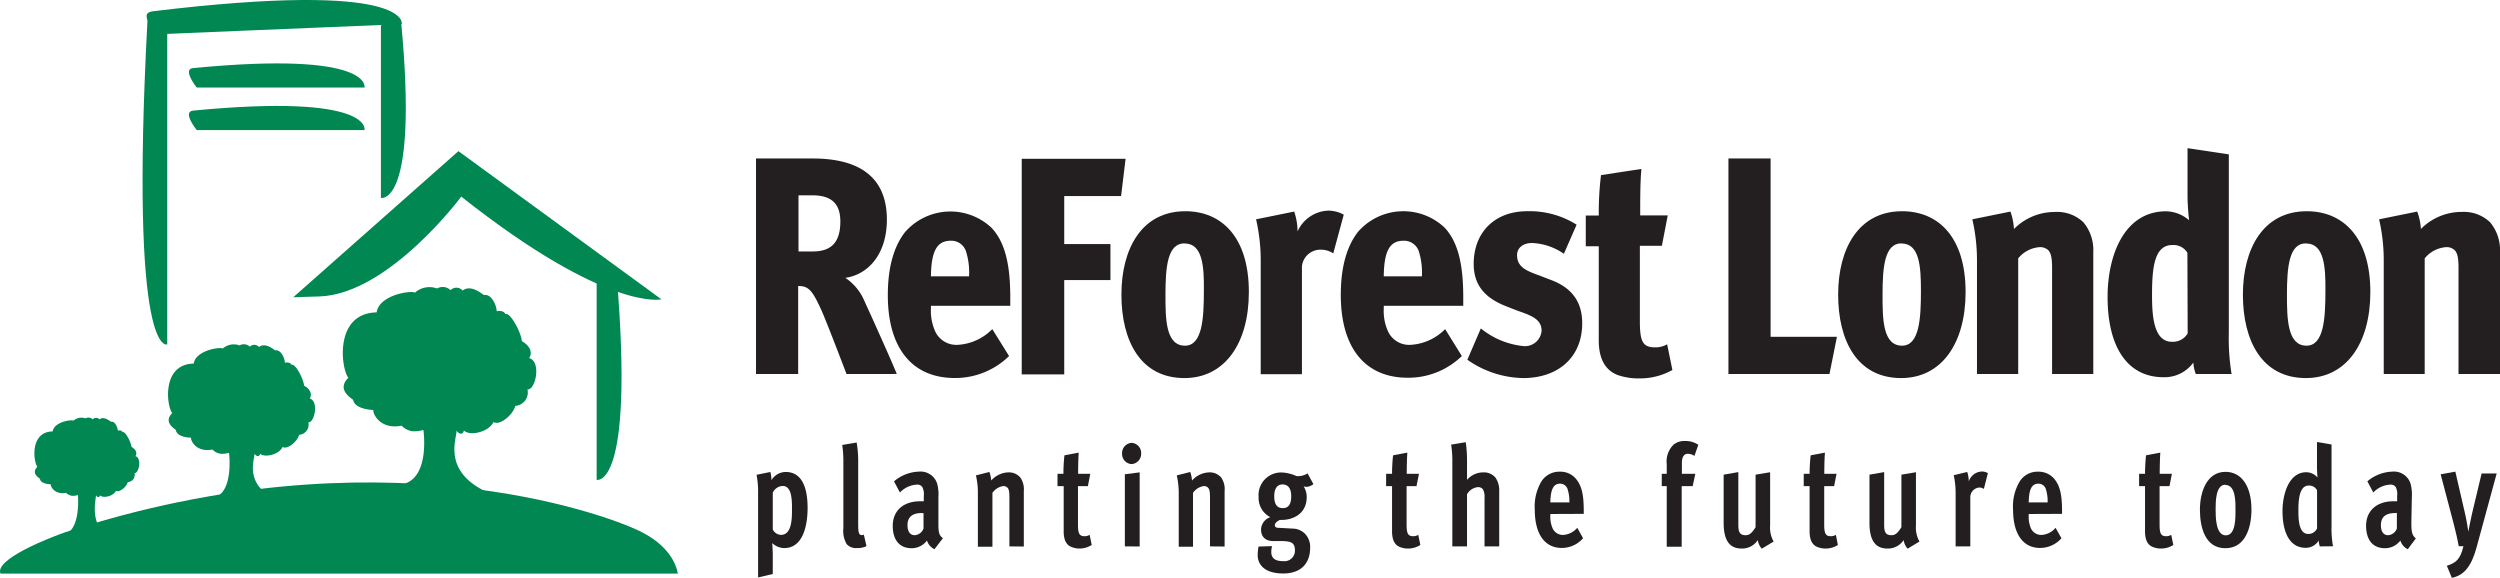 <svg id="Layer_1" data-name="Layer 1" xmlns="http://www.w3.org/2000/svg" viewBox="0 0 371.16 85.79">
  <g>
    <g>
      <path d="M125.68,55.53c-.18-.46-3.17-8.33-3.82-9.67-1.29-2.8-1.84-3.4-3.36-3.4V55.53h-6.26v-32h8.43c7.36,0,11,3.13,11,9.07,0,5.2-2.85,8.19-6.17,8.65a7.73,7.73,0,0,1,2.86,3.5c1.06,2.3,4.05,8.93,4.78,10.77ZM120.62,29h-2.07v8.33l2.16,0c3,0,4.05-1.7,4.05-4.46S123.29,29,120.62,29Z" fill="#231f20"/>
      <path d="M138.21,45.4v.42a7.39,7.39,0,0,0,.69,3.5,3.47,3.47,0,0,0,3.22,1.88,7.8,7.8,0,0,0,5.2-2.34l2.49,4a11.42,11.42,0,0,1-8.06,3.26c-6.35,0-9.94-4.46-9.94-12.29,0-4,.83-7.13,2.53-9.34a8.93,8.93,0,0,1,12.89-.65c2,2.17,2.76,5.44,2.76,10.36V45.4Zm5.2-8.1a2.29,2.29,0,0,0-2.25-1.56c-2,0-2.9,1.42-2.95,5.29h5.66A10.37,10.37,0,0,0,143.41,37.3Z" fill="#231f20"/>
      <path d="M166.44,29.11H158v7.13h6.86v5.34H158v14h-6.31v-32h15.42Z" fill="#231f20"/>
      <path d="M175.84,56.13c-6.54,0-9.35-5.57-9.35-12.38s3-12.39,9.49-12.39c5.34,0,9.43,3.78,9.43,12C185.41,51,181.82,56.13,175.84,56.13Zm0-20c-2.49,0-2.81,3.45-2.81,7.6,0,3.54,0,7.59,2.9,7.59,2.57,0,2.8-4.05,2.8-8.1C178.78,39.6,178.55,36.15,175.89,36.15Z" fill="#231f20"/>
      <path d="M197.94,37.62a3.26,3.26,0,0,0-1.8-.55,2.75,2.75,0,0,0-2.85,2.49v16h-6.12V38.64a27,27,0,0,0-.69-6.08l5.66-1.15a9.28,9.28,0,0,1,.5,2.95,5.21,5.21,0,0,1,4.56-3.09,4.86,4.86,0,0,1,2.3.6Z" fill="#231f20"/>
      <path d="M205.44,45.4v.42a7.27,7.27,0,0,0,.69,3.5,3.46,3.46,0,0,0,3.22,1.88,7.8,7.8,0,0,0,5.2-2.34l2.48,4A11.39,11.39,0,0,1,209,56.08c-6.35,0-9.94-4.46-9.94-12.29,0-4,.83-7.13,2.53-9.34a8.93,8.93,0,0,1,12.89-.65c2,2.17,2.76,5.44,2.76,10.36V45.4Zm5.2-8.1a2.31,2.31,0,0,0-2.26-1.56c-2,0-2.9,1.42-2.94,5.29h5.66A10.6,10.6,0,0,0,210.64,37.3Z" fill="#231f20"/>
      <path d="M226.13,56.13a14.87,14.87,0,0,1-8.28-2.72l2-4.65a11.94,11.94,0,0,0,6.4,2.63,2.48,2.48,0,0,0,2.62-2.3c0-1.8-1.75-2.31-3.68-3l-1.66-.65c-2.48-1-4.74-2.62-4.74-6.26,0-4.69,3.13-7.82,7.92-7.82a13.05,13.05,0,0,1,7.36,2l-1.89,4.32a8.85,8.85,0,0,0-4.74-1.6c-1.33,0-2.21.73-2.21,1.79,0,1.7,1.25,2.3,3.23,3l1.79.69c2.35.87,4.65,2.58,4.65,6.4C234.92,53,231.38,56.13,226.13,56.13Z" fill="#231f20"/>
      <path d="M243.44,56.18a9.46,9.46,0,0,1-3.18-.47c-1.79-.64-2.9-2.25-2.9-5.15v-14h-1.93V32h1.93a46.81,46.81,0,0,1,.33-6l6-.92c-.18,1.93-.18,4.51-.18,6.9h4.09l-.87,4.51h-3.27V47.66c0,3.13.46,3.91,2.3,3.91a3.36,3.36,0,0,0,1.75-.46l.78,3.82A9.86,9.86,0,0,1,243.44,56.18Z" fill="#231f20"/>
      <path d="M271.61,55.53h-15v-32h6.26V50h9.85Z" fill="#231f20"/>
      <path d="M282.25,56.13c-6.54,0-9.35-5.57-9.35-12.38s3-12.39,9.49-12.39c5.34,0,9.43,3.78,9.43,12C291.82,51,288.23,56.13,282.25,56.13Zm.05-20c-2.49,0-2.81,3.45-2.81,7.6,0,3.54,0,7.59,2.9,7.59,2.57,0,2.8-4.05,2.8-8.1C285.19,39.6,285,36.15,282.3,36.15Z" fill="#231f20"/>
      <path d="M304.66,55.53V39.74c0-1.52-.19-2.16-.55-2.58a1.78,1.78,0,0,0-1.48-.45,4.5,4.5,0,0,0-3,1.65V55.53h-6.12V38.64a27,27,0,0,0-.69-6.08l5.66-1.15A9.41,9.41,0,0,1,299,34a8.51,8.51,0,0,1,6.08-2.53A5.65,5.65,0,0,1,309.31,33a6.43,6.43,0,0,1,1.47,4.42V55.53Z" fill="#231f20"/>
      <path d="M326,55.53a5.7,5.7,0,0,1-.37-1.7A5.27,5.27,0,0,1,321.18,56c-5.29,0-8.28-4.42-8.28-11.92,0-6.13,2.44-12.71,8.7-12.71A5.37,5.37,0,0,1,325,32.7s-.23-2-.23-3.64V22l6.13.92V49.36a32.86,32.86,0,0,0,.41,6.17Zm-1.25-18a2.41,2.41,0,0,0-2.25-1.15c-2.72,0-3,3.54-3,7.46,0,2.89.19,6.9,2.95,6.9a2.54,2.54,0,0,0,2.34-1.24Z" fill="#231f20"/>
      <path d="M342.34,56.13c-6.54,0-9.35-5.57-9.35-12.38s3-12.39,9.48-12.39c5.34,0,9.44,3.78,9.44,12C351.91,51,348.32,56.13,342.34,56.13Zm0-20c-2.48,0-2.81,3.45-2.81,7.6,0,3.54.05,7.59,2.9,7.59,2.58,0,2.81-4.05,2.81-8.1C345.28,39.6,345.05,36.15,342.38,36.15Z" fill="#231f20"/>
      <path d="M365,55.53V39.74c0-1.52-.18-2.16-.55-2.58a1.75,1.75,0,0,0-1.47-.45,4.49,4.49,0,0,0-3,1.65V55.53H353.9V38.64a27,27,0,0,0-.69-6.08l5.66-1.15a9.05,9.05,0,0,1,.55,2.58,8.52,8.52,0,0,1,6.08-2.53A5.65,5.65,0,0,1,369.69,33a6.43,6.43,0,0,1,1.47,4.42V55.53Z" fill="#231f20"/>
      <g>
        <path d="M116.43,81.37a2.65,2.65,0,0,1-1.78-.74s.08,1.1.08,1.59v3l-2.18.51V73.21a13.14,13.14,0,0,0-.23-2.72l2.05-.42a4,4,0,0,1,.15,1.23,2.52,2.52,0,0,1,2.12-1.23c2.7,0,3.26,2.89,3.26,5.33S119.3,81.37,116.43,81.37Zm-.21-9.22a1.69,1.69,0,0,0-1.49,1v5.46a1.43,1.43,0,0,0,1.21.8c1.62,0,1.64-2.42,1.64-3.69C117.58,74.62,117.66,72.15,116.22,72.15Z" fill="#231f20"/>
        <path d="M127.2,81.37a1.81,1.81,0,0,1-1.51-.61,3.84,3.84,0,0,1-.48-2.34v-10a15.89,15.89,0,0,0-.17-2.36l2.14-.36a15.72,15.72,0,0,1,.23,2.65v9.27c0,1.42.06,1.83.57,1.83a.71.71,0,0,0,.27-.07l.39,1.7A3,3,0,0,1,127.2,81.37Z" fill="#231f20"/>
        <path d="M138.73,81.54a2.17,2.17,0,0,1-1.11-1.29,2.82,2.82,0,0,1-2.27,1.14c-2.09,0-2.81-1.59-2.81-3.31,0-2.23,1.53-3.66,4.09-3.66.23,0,.52,0,.52,0v-.79a2.33,2.33,0,0,0-.22-1.32.87.87,0,0,0-.8-.36,3.69,3.69,0,0,0-2.52,1.17l-.88-1.66a6,6,0,0,1,3.69-1.44,2.57,2.57,0,0,1,2.73,1.84,6.43,6.43,0,0,1,.17,2l0,3.68c0,1.27,0,1.89.67,2.36Zm-1.89-5.37c-1.53,0-2.11.72-2.11,1.8,0,.91.37,1.49,1.08,1.49a1.5,1.5,0,0,0,1.3-1V76.19Z" fill="#231f20"/>
        <path d="M149.86,81.12V73.85c0-.83-.07-1.17-.24-1.4a.83.83,0,0,0-.71-.28,2.4,2.4,0,0,0-1.57,1v8h-2.16V73.19a11.21,11.21,0,0,0-.29-2.61l2-.51a4.76,4.76,0,0,1,.27,1.27,3.53,3.53,0,0,1,2.56-1.21,2.24,2.24,0,0,1,1.76.76,3.05,3.05,0,0,1,.52,2v8.25Z" fill="#231f20"/>
        <path d="M160.25,81.44a3.15,3.15,0,0,1-1.24-.26c-.69-.3-1.09-1-1.09-2.3V72.17H157V70.34h.88a25,25,0,0,1,.15-2.74l2.12-.4c-.05.63-.09,2-.09,3.14h1.81l-.36,1.83h-1.47v5.7c0,1.36.21,1.74,1,1.74a1.37,1.37,0,0,0,.73-.21l.31,1.51A3.4,3.4,0,0,1,160.25,81.44Z" fill="#231f20"/>
        <path d="M168,68.9a1.5,1.5,0,0,1-1.41-1.58A1.51,1.51,0,0,1,168,65.75a1.5,1.5,0,0,1,1.42,1.57A1.52,1.52,0,0,1,168,68.9Zm-1,12.22V70.41l2.2-.28v11Z" fill="#231f20"/>
        <path d="M179.64,81.12V73.85c0-.83-.07-1.17-.25-1.4a.8.8,0,0,0-.7-.28,2.37,2.37,0,0,0-1.57,1v8H175V73.19a11.8,11.8,0,0,0-.29-2.61l2-.51a4.85,4.85,0,0,1,.26,1.27,3.57,3.57,0,0,1,2.57-1.21,2.24,2.24,0,0,1,1.76.76,3,3,0,0,1,.51,2v8.25Z" fill="#231f20"/>
        <path d="M194,72.28a1.7,1.7,0,0,1-.46-.07,2.88,2.88,0,0,1,.46,1.58c0,2.46-2,3.48-4,3.4-.56.31-.73.53-.73.78,0,.49.65.38.9.41l1.8.1a2.61,2.61,0,0,1,1.84.83,2.83,2.83,0,0,1,.7,2c0,2.17-1.2,3.83-4,3.83s-3.79-1.34-3.79-2.75a7.46,7.46,0,0,1,.13-1.25l2-.06a3.9,3.9,0,0,0-.11.87c0,1,.68,1.36,1.76,1.36a1.56,1.56,0,0,0,1.75-1.62c0-1.1-.57-1.31-1.77-1.36l-1.42,0c-1.2,0-1.84-.64-1.84-1.74a2,2,0,0,1,1.38-1.81,3.18,3.18,0,0,1-1.74-3,3.35,3.35,0,0,1,3.54-3.63,6,6,0,0,1,2.08.53,2.67,2.67,0,0,0,1.65-.4l.86,1.59A1.72,1.72,0,0,1,194,72.28Zm-3.56-.36c-.86,0-1.26.65-1.26,1.78s.4,1.74,1.28,1.74,1.24-.66,1.24-1.76S191.29,71.92,190.39,71.92Z" fill="#231f20"/>
        <path d="M209,81.44a3.15,3.15,0,0,1-1.24-.26c-.69-.3-1.09-1-1.09-2.3V72.17h-.88V70.34h.88a25,25,0,0,1,.15-2.74l2.12-.4c-.05.63-.09,2-.09,3.14h1.82l-.37,1.83h-1.47v5.7c0,1.36.21,1.74,1,1.74a1.37,1.37,0,0,0,.73-.21l.31,1.51A3.4,3.4,0,0,1,209,81.44Z" fill="#231f20"/>
        <path d="M220.4,81.12V73.89a2.29,2.29,0,0,0-.23-1.23.87.87,0,0,0-.75-.34,2.11,2.11,0,0,0-1.62,1.06v7.74h-2.18V68.34a15,15,0,0,0-.18-2.33l2.17-.36a18.72,18.72,0,0,1,.19,2.65v1.83c0,.55,0,1.11,0,1.11a3.21,3.21,0,0,1,2.45-1.11,2.25,2.25,0,0,1,1.76.76,3.32,3.32,0,0,1,.57,2.07v8.16Z" fill="#231f20"/>
        <path d="M230.17,76.31v.22a4.25,4.25,0,0,0,.33,1.89,1.68,1.68,0,0,0,1.55,1,3,3,0,0,0,2.12-1.06l.86,1.55a4.21,4.21,0,0,1-3.17,1.44c-2.55,0-4-2.1-4-5.67a7.29,7.29,0,0,1,1-4.23,3.14,3.14,0,0,1,2.7-1.42,3,3,0,0,1,2.48,1.14c.79,1,1.09,2.3,1.09,4.66v.46Zm2.55-3.72a1.15,1.15,0,0,0-1.11-.78c-1,0-1.4.87-1.44,2.78H233A6.09,6.09,0,0,0,232.72,72.59Z" fill="#231f20"/>
        <path d="M251.56,67.69a1.74,1.74,0,0,0-1-.32c-.53,0-.86.49-.86,1.31v1.66h2l-.4,1.83h-1.63v9h-2.22v-9h-.74V70.34h.74s0-.74,0-1.42A3.5,3.5,0,0,1,248.48,66a2.59,2.59,0,0,1,1.66-.53,3.41,3.41,0,0,1,2,.57Z" fill="#231f20"/>
        <path d="M261.56,81.46a2.4,2.4,0,0,1-.59-1.28,2.78,2.78,0,0,1-2.39,1.26c-1.65,0-2.68-1-2.68-3.81V70.47l2.18-.38v7.75c0,1,.11,1.62,1.09,1.62.63,0,1-.45,1.47-1.19v-7.8l2.16-.36V78a4.21,4.21,0,0,0,.52,2.4Z" fill="#231f20"/>
        <path d="M271,81.44a3.24,3.24,0,0,1-1.25-.26c-.68-.3-1.09-1-1.09-2.3V72.17h-.87V70.34h.87a24.39,24.39,0,0,1,.16-2.74l2.12-.4c-.06.63-.1,2-.1,3.14h1.82l-.36,1.83h-1.47v5.7c0,1.36.21,1.74,1,1.74a1.39,1.39,0,0,0,.73-.21l.3,1.51A3.35,3.35,0,0,1,271,81.44Z" fill="#231f20"/>
        <path d="M283.21,81.46a2.48,2.48,0,0,1-.59-1.28,2.78,2.78,0,0,1-2.4,1.26c-1.64,0-2.67-1-2.67-3.81V70.47l2.18-.38v7.75c0,1,.11,1.62,1.09,1.62.63,0,1-.45,1.47-1.19v-7.8l2.16-.36V78a4.21,4.21,0,0,0,.52,2.4Z" fill="#231f20"/>
        <path d="M294.53,72.59a1.13,1.13,0,0,0-.63-.21,1.44,1.44,0,0,0-1.38,1.49v7.25h-2.18V73.21a12.44,12.44,0,0,0-.28-2.66l2-.48a4.37,4.37,0,0,1,.23,1.42,2.12,2.12,0,0,1,2-1.49,1.85,1.85,0,0,1,.84.24Z" fill="#231f20"/>
        <path d="M301.19,76.31v.22a4.4,4.4,0,0,0,.32,1.89,1.69,1.69,0,0,0,1.55,1,2.93,2.93,0,0,0,2.12-1.06l.87,1.55a4.22,4.22,0,0,1-3.18,1.44c-2.54,0-4-2.1-4-5.67a7.21,7.21,0,0,1,1-4.23,3.12,3.12,0,0,1,2.69-1.42,3.05,3.05,0,0,1,2.49,1.14c.78,1,1.09,2.3,1.09,4.66v.46Zm2.54-3.72a1.14,1.14,0,0,0-1.11-.78c-1,0-1.39.87-1.43,2.78H304A6,6,0,0,0,303.73,72.59Z" fill="#231f20"/>
        <path d="M320.79,81.44a3.18,3.18,0,0,1-1.24-.26c-.69-.3-1.09-1-1.09-2.3V72.17h-.88V70.34h.88c0-1.06.1-2.36.15-2.74l2.12-.4c-.05.63-.09,2-.09,3.14h1.81l-.36,1.83h-1.47v5.7c0,1.36.21,1.74,1,1.74a1.37,1.37,0,0,0,.73-.21l.31,1.51A3.4,3.4,0,0,1,320.79,81.44Z" fill="#231f20"/>
        <path d="M330.39,81.39c-3,0-3.77-3.06-3.78-5.69s1-5.65,3.8-5.65c2.24,0,3.85,1.93,3.85,5.61C334.26,78.4,333.32,81.39,330.39,81.39Zm0-9.43c-1.45,0-1.45,2.55-1.45,3.65s0,3.87,1.51,3.87,1.44-2.7,1.44-3.82S331.94,72,330.39,72Z" fill="#231f20"/>
        <path d="M344.41,81.12a3.45,3.45,0,0,1-.17-.87,2.23,2.23,0,0,1-1.95,1.08c-2.18,0-3.42-2-3.42-5.46,0-2.42.9-5.76,3.54-5.76a2.25,2.25,0,0,1,1.66.78s-.08-.84-.08-1.61V65.62l2.16.37V78.1a14.39,14.39,0,0,0,.22,3ZM344,72.79a1.32,1.32,0,0,0-1.26-.7c-1.49,0-1.51,2.57-1.51,3.69s0,3.49,1.45,3.49a1.38,1.38,0,0,0,1.32-.83Z" fill="#231f20"/>
        <path d="M357.47,81.54a2.15,2.15,0,0,1-1.1-1.29,2.86,2.86,0,0,1-2.28,1.14c-2.09,0-2.81-1.59-2.81-3.31,0-2.23,1.53-3.66,4.09-3.66.23,0,.52,0,.52,0v-.79a2.35,2.35,0,0,0-.21-1.32.89.89,0,0,0-.81-.36,3.69,3.69,0,0,0-2.52,1.17l-.88-1.66a6,6,0,0,1,3.69-1.44,2.59,2.59,0,0,1,2.74,1.84,6.75,6.75,0,0,1,.17,2L358,77.57c0,1.27.06,1.89.67,2.36Zm-1.89-5.37c-1.53,0-2.1.72-2.1,1.8,0,.91.36,1.49,1.07,1.49a1.5,1.5,0,0,0,1.3-1l0-2.31Z" fill="#231f20"/>
        <path d="M367.67,81.31c-.75,2.74-1.84,4.12-3.66,4.48L363.27,84c1.43-.47,2-1,2.46-2.91l-.7,0c-.12-.76-.48-2.32-.73-3.27l-1.95-7.4,2.18-.4L366,76.38c.19.78.46,2.55.46,2.55s.33-1.77.54-2.64l1.43-6h2.24Z" fill="#231f20"/>
      </g>
    </g>
    <g>
      <path d="M57.93,72.27A6.32,6.32,0,0,0,60,71.83c3.87-1.13,2.86-8,2.86-8a4.65,4.65,0,0,1-1.68.19,2.8,2.8,0,0,1-1.55-.82c-3.23.63-4.32-1.83-4.2-2.33,0,0-2.77-.06-3-1.51-.59-.44-2.39-1.63-.71-3.27-1.1-1.38-2.13-9.59,4.2-9.71.38-2.64,5.22-3.3,5.68-2.93a3.24,3.24,0,0,1,3.29-.62,1.67,1.67,0,0,1,2,.25,1.22,1.22,0,0,1,1.8.06c1.17-.94,2.78.42,3.17.67,1.16-.25,1.93,1.76,1.87,2.39.9-.13,1.22.19,1.29.44.71-.38,2.39,2.79,2.45,4,1.42.82,1.55,1.89,1.09,2.52,1.88.56.91,4.84-.25,4.65a2,2,0,0,1-1.81,2.45c-.32,1.32-2.33,3-3.23,2.39-.71,1.51-3.55,2.14-4.39,1.26-.26.94-1,.25-1.09,0,0,1.32-2.27,6.35,5.15,9.43,1,.38-4.06-.81-4.9-.88-.13.63-.58.82-.07,1.07C65.1,72,57.93,72.27,57.93,72.27Z" fill="#008752"/>
      <path d="M30.24,74.21a4.72,4.72,0,0,0,1.57-.33C34.75,73,34,67.22,34,67.22a3.35,3.35,0,0,1-1.27.14,2,2,0,0,1-1.18-.62c-2.45.48-3.28-1.38-3.18-1.76,0,0-2.11,0-2.26-1.15-.44-.34-1.81-1.24-.54-2.49-.83-1.05-1.61-7.27,3.19-7.36.3-2,4-2.51,4.31-2.23a2.47,2.47,0,0,1,2.5-.47,1.27,1.27,0,0,1,1.52.19.93.93,0,0,1,1.37.05c.88-.72,2.11.31,2.4.5.88-.19,1.47,1.34,1.42,1.82.69-.1.93.14,1,.33.54-.29,1.81,2.12,1.86,3.08,1.08.62,1.18,1.43.84,1.91,1.42.43.68,3.67-.2,3.53a1.51,1.51,0,0,1-1.37,1.86c-.25,1-1.77,2.25-2.45,1.81-.54,1.15-2.7,1.63-3.34,1-.19.72-.73.19-.83,0,0,1-1.72,4.82,3.92,7.16.78.29-3.09-.62-3.73-.67-.09.48-.44.62,0,.81C35.69,73.48,30.24,74.21,30.24,74.21Z" fill="#008752"/>
      <path d="M8.34,79.64a3.23,3.23,0,0,0,1.12-.24c2.59-.67,2.11-5.9,2.11-5.9a2.64,2.64,0,0,1-.92.11c-.34-.07-.81-.33-.83-.45-1.75.34-2.35-1-2.28-1.26,0,0-1.5,0-1.61-.82-.31-.24-1.29-.88-.38-1.77-.59-.75-1.15-5.2,2.27-5.26.22-1.44,2.84-1.8,3.08-1.59a1.76,1.76,0,0,1,1.79-.34.89.89,0,0,1,1.08.14.67.67,0,0,1,1,0c.63-.51,1.5.22,1.72.36.63-.14,1,1,1,1.3.49-.07.66.1.7.24.38-.21,1.29,1.51,1.33,2.19.77.44.84,1,.59,1.37,1,.3.49,2.62-.14,2.52a1.07,1.07,0,0,1-1,1.33c-.17.71-1.26,1.6-1.75,1.29-.38.82-1.92,1.16-2.38.68-.14.52-.52.14-.59,0,0,.72-1.23,5,2.79,6.65.56.21-2.2-.44-2.65-.47-.07.34-.32.44,0,.58C12.79,79.51,8.34,79.64,8.34,79.64Z" fill="#008752"/>
      <path d="M43.54,44.13,68.06,22.44l30.14,22s-8,1.92-29.72-15.25c0,0-10.72,14.42-21,14.82Z" fill="#008752"/>
      <path d="M88.58,41.9l0,29.34s5.62,1.56,3-30C91.37,39.32,88.58,41.9,88.58,41.9Z" fill="#008752"/>
      <g>
        <path d="M24.83,4.13l0,47s-5.62,2.5-2.94-48C22,0,24.83,4.13,24.83,4.13Z" fill="#008752"/>
        <g>
          <path d="M56.55,3.79V29.38s5.62,1.36,3-26.14C59.34,1.54,56.55,3.79,56.55,3.79Z" fill="#008752"/>
          <path d="M23.54,5.08l36.1-1.5s1.64-6.58-37-1.9C20.23,2,23.54,5.08,23.54,5.08Z" fill="#008752"/>
        </g>
        <path d="M29.21,13H54.12s1.33-5.48-25.44-2.89C27,10.24,29.21,13,29.21,13Z" fill="#008752"/>
        <path d="M29.21,19.31H54.12s1.33-5.47-25.44-2.89C27,16.59,29.21,19.31,29.21,19.31Z" fill="#008752"/>
      </g>
      <path d="M94.9,78.81C89.63,76.27,56.05,63.89,9.74,79,7.59,79.74-.86,83,.07,85.16H100.64C100.36,83.66,99.24,80.91,94.9,78.81Z" fill="#008752"/>
    </g>
  </g>
</svg>
